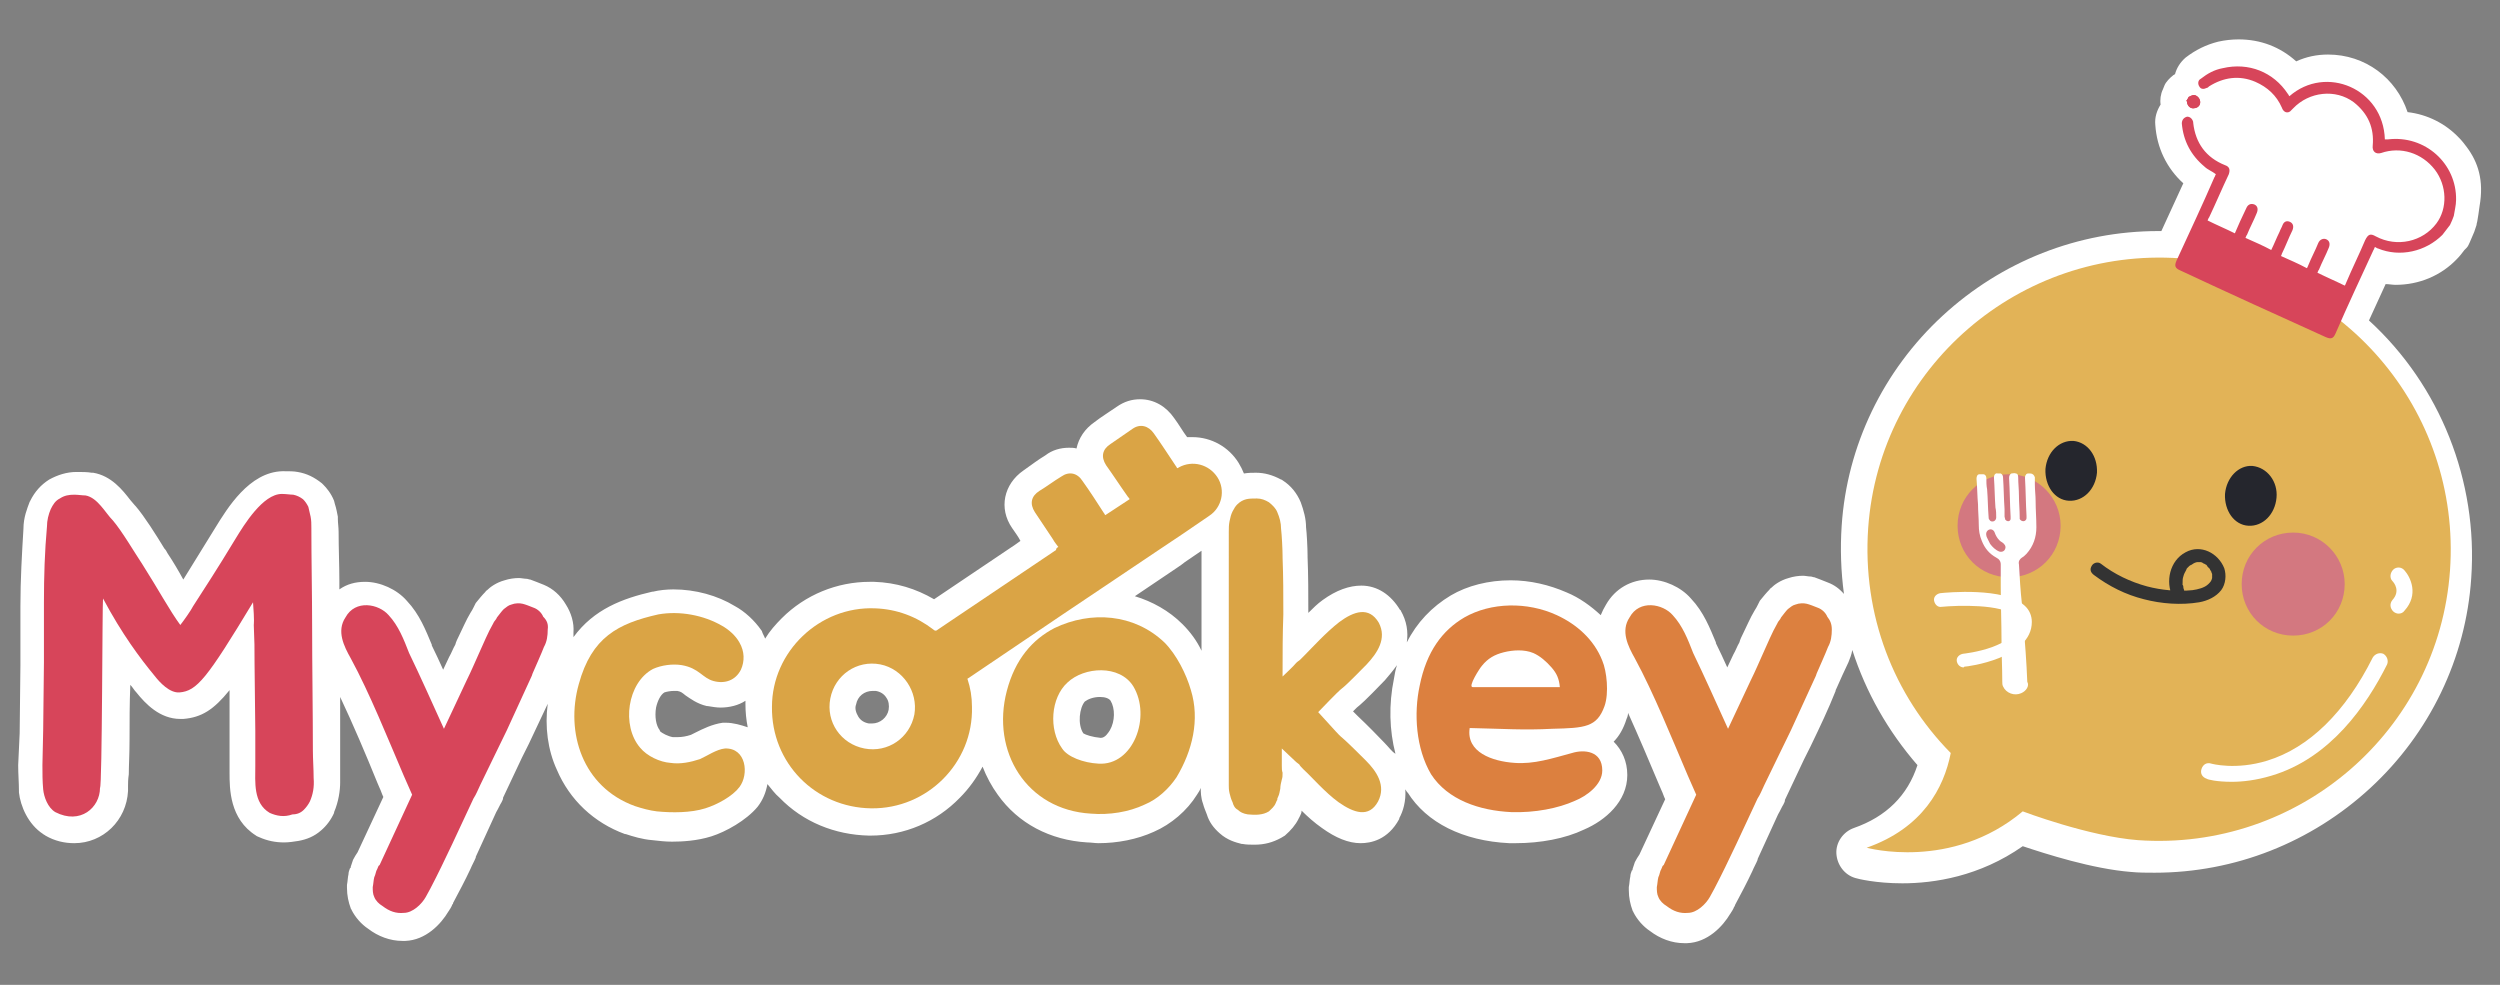 <?xml version="1.0" encoding="utf-8"?>
<!-- Generator: Adobe Illustrator 23.1.1, SVG Export Plug-In . SVG Version: 6.00 Build 0)  -->
<svg version="1.1" id="圖層_1" xmlns="http://www.w3.org/2000/svg" xmlns:xlink="http://www.w3.org/1999/xlink" x="0px" y="0px"
	 viewBox="0 0 330 130" style="enable-background:new 0 0 330 130;" xml:space="preserve">
<rect x="0" y="0" width="330" height="130" fill="#808080" stroke="none"/>
<style type="text/css">
	.st0{fill:#FFFFFF;}
	.st1{fill:#D7455A;}
	.st2{fill:#DAA445;}
	.st3{fill:#DC803F;}
	.st4{fill:#F6C54B;}
	.st5{fill:#E2B357;}
	.st6{fill:#333333;}
	.st7{fill:#25262D;}
	.st8{fill:#D37880;}
</style>
<g>
	<path class="st0" d="M325.6,19.4L325.6,19.4L325.6,19.4c-0.3-0.4-0.6-0.8-1-1.2c-1.8-1.9-4.2-3.1-6.8-3.4
		c-1.5-4.5-5.6-7.6-10.5-7.6c-1.5,0-2.9,0.3-4.2,0.9c-2.1-1.9-4.7-2.9-7.6-2.9h0c-0.9,0-1.8,0.1-2.7,0.3c-1.6,0.4-3,1.1-4.3,2.1
		c-0.7,0.6-1.2,1.4-1.4,2.2c-0.1,0-0.1,0.1-0.2,0.1c-0.5,0.4-1,0.9-1.2,1.4l-0.2,0.5c-0.3,0.6-0.4,1.4-0.3,2
		c-0.5,0.8-0.8,1.7-0.7,2.7c0.2,3,1.5,5.7,3.7,7.7l-0.1,0.2l-2.8,6.1c-0.1,0-0.3,0-0.4,0c0,0,0,0,0,0c-10.6,0-20.7,4-28.5,11.2
		c-7.8,7.2-12.6,17.1-13.3,27.7c-0.2,3-0.1,6,0.3,9c-0.6-0.7-1.3-1.2-2.1-1.5c-0.7-0.3-1.3-0.5-1.8-0.7c-0.2,0-0.3-0.1-0.5-0.1
		c-0.3,0-0.7-0.1-1-0.1c-0.6,0-1.3,0.1-1.9,0.3c-1.1,0.3-1.9,0.9-2.3,1.3c-0.1,0.1-0.2,0.1-0.2,0.2c-0.5,0.5-0.8,0.9-1.3,1.5
		c-0.1,0.2-0.2,0.4-0.3,0.6c-0.1,0.2-0.2,0.4-0.4,0.7c-0.6,1-1,2-1.5,3c-0.2,0.4-0.4,0.8-0.5,1.2c-0.3,0.5-0.5,1.1-0.8,1.6
		c-0.3,0.6-0.5,1.1-0.8,1.7c-0.5-1.1-1-2.2-1.5-3.2l0-0.1c-0.8-1.9-1.6-4-3.3-5.8c-1.3-1.5-3.5-2.5-5.5-2.5c-2.4,0-4.5,1.2-5.7,3.3
		c-0.3,0.5-0.5,0.9-0.7,1.4c-1.3-1.2-2.8-2.3-4.5-3c-2.3-1-4.8-1.6-7.4-1.6c-2.9,0-5.7,0.7-7.9,2c0,0,0,0,0,0
		c-2.5,1.5-4.5,3.6-5.8,6.2c0.2-1.4,0-2.8-0.8-4.2c0,0,0-0.1-0.1-0.1c-1.2-2-3-3.2-5.1-3.2c-1.6,0-3.3,0.6-5.1,1.9c0,0,0,0,0,0
		c-0.7,0.5-1.3,1.1-1.9,1.7c0-2.6,0-4.9-0.1-7.4v-0.2c0-0.9-0.1-2.9-0.2-3.7c0-1.1-0.3-2.2-0.7-3.3c-0.5-1.2-1.3-2.2-2.4-2.9
		c-0.1-0.1-0.2-0.1-0.2-0.1c-1.1-0.6-2.2-0.9-3.3-0.9c-0.5,0-1,0-1.6,0.1c-0.2-0.5-0.4-0.9-0.7-1.4c-1.3-2.1-3.6-3.4-6.1-3.4
		c-0.2,0-0.5,0-0.7,0c-0.6-0.8-1.1-1.7-1.7-2.5c-1.1-1.6-2.7-2.5-4.5-2.5c0,0,0,0,0,0c-1.1,0-2.1,0.3-3.1,1c-1,0.7-2,1.3-2.9,2
		c-1.3,0.9-2.1,2.1-2.4,3.5c-0.3-0.1-0.7-0.1-1-0.1c-1.1,0-2.2,0.3-3.1,1c-1,0.6-1.9,1.3-2.9,2c-2.6,1.8-3.3,5-1.5,7.6
		c0.4,0.6,0.8,1.1,1.1,1.7l-0.7,0.5c-3.6,2.4-7.1,4.8-10.7,7.2c-2.4-1.4-5-2.2-7.9-2.3c-0.2,0-0.4,0-0.6,0c-4.3,0-8.5,1.7-11.6,4.8
		c-0.8,0.8-1.6,1.7-2.2,2.7c-0.1-0.3-0.3-0.6-0.4-0.9c0-0.1-0.1-0.2-0.1-0.2c-0.9-1.3-2.2-2.5-3.5-3.2c-2.3-1.4-5.2-2.2-8.1-2.2
		c0,0,0,0,0,0c-0.9,0-1.9,0.1-2.7,0.3c0,0-0.1,0-0.1,0c-3.9,0.9-7.7,2.3-10.4,6c0-0.2,0-0.4,0-0.6c0.1-1.3-0.3-2.6-1-3.7
		c-0.7-1.2-1.7-2.1-2.9-2.6c-0.7-0.3-1.3-0.5-1.8-0.7c-0.2,0-0.3-0.1-0.5-0.1c-0.3,0-0.7-0.1-1-0.1c-0.6,0-1.3,0.1-1.9,0.3
		c-1.1,0.3-1.9,0.9-2.3,1.3c-0.1,0.1-0.2,0.1-0.2,0.2c-0.5,0.5-0.8,0.9-1.3,1.5c-0.1,0.2-0.2,0.4-0.3,0.6c-0.1,0.2-0.2,0.4-0.4,0.7
		c-0.6,1-1,2-1.5,3c-0.2,0.4-0.4,0.8-0.5,1.2c-0.3,0.5-0.5,1.1-0.8,1.6c-0.3,0.6-0.5,1.1-0.8,1.7c-0.5-1.1-1-2.2-1.5-3.2l0-0.1
		c-0.8-1.9-1.6-4-3.3-5.8c-1.3-1.5-3.5-2.5-5.5-2.5c-1.3,0-2.4,0.3-3.4,1c0-0.4,0-0.7,0-1.1c0-2.1-0.1-4.3-0.1-6.5
		c0-0.6-0.1-1.2-0.1-1.7l0-0.2c0,0,0-0.1,0-0.1c-0.1-0.5-0.2-1.1-0.4-1.7c0-0.1-0.1-0.3-0.1-0.4c-0.4-1-1-1.7-1.4-2.1
		c-0.1-0.1-0.1-0.1-0.2-0.2c-1-0.8-2-1.3-3.2-1.5c-0.5-0.1-1.1-0.1-1.9-0.1c0,0-0.1,0-0.1,0c-4.4,0.1-7.3,4.9-8.9,7.5l0,0
		c0,0,0,0,0,0c-1.9,3.1-3.1,5-4.2,6.8c-0.6-1.1-1.3-2.3-2.1-3.5c-0.1-0.2-0.2-0.4-0.4-0.6c-1.1-1.8-2.6-4.2-3.8-5.6
		c0,0-0.1-0.1-0.1-0.1c-0.2-0.2-0.4-0.5-0.6-0.7c-1-1.3-2.5-3.2-4.9-3.6c-0.1,0-0.1,0-0.2,0c-0.6-0.1-1.2-0.1-2-0.1
		c-1.3,0-2.5,0.4-3.6,1c-1.1,0.7-1.9,1.6-2.5,2.8c0,0.1-0.1,0.1-0.1,0.2c-0.3,0.8-0.8,2-0.8,3.5c-0.2,3.3-0.4,6.7-0.4,10.2v7.8
		l-0.1,9L2.4,101c0,0,0,0,0,0c0,1.2,0.1,2.3,0.1,3.4c0,0.1,0,0.1,0,0.2c0.2,1.8,1.2,4.2,3.2,5.5c0.1,0.1,0.2,0.1,0.3,0.2
		c1.2,0.7,2.5,1,3.8,1c3.8,0,6.9-3,7.1-6.9c0,0,0-0.1,0-0.1c0-0.1,0-0.3,0-0.6c0-0.3,0-0.8,0.1-1.5c0-1.1,0.1-2.6,0.1-4.7
		c0-2.2,0-4.7,0.1-7.1c0.3,0.3,0.5,0.7,0.8,1c1.2,1.5,3.1,3.5,5.8,3.5c0.1,0,0.3,0,0.4,0c2.4-0.2,4-1.2,6.1-3.8l0,5.5v4.6
		c0,0,0,0.1,0,0.1c0,0.2,0,0.5,0,0.7c0,2.1,0,6.1,3.5,8.3c0.1,0.1,0.2,0.1,0.4,0.2c1.1,0.5,2.2,0.7,3.3,0.7c0.6,0,1.3-0.1,1.9-0.2
		c1.1-0.2,2.1-0.6,3-1.4c0.7-0.6,1.3-1.4,1.7-2.3c0,0,0-0.1,0-0.1c0.6-1.4,0.8-2.9,0.8-3.9c0,0,0,0,0-0.1c0-0.9,0-1.8,0-2.6
		c0-0.4,0-0.9,0-1.2c0-2.4,0-5,0-7.4c1.7,3.6,3.4,7.6,4.9,11.3l0.3,0.7c0.2,0.4,0.3,0.8,0.5,1.2l-3.4,7.3c-0.2,0.3-0.4,0.6-0.6,1
		c-0.1,0.3-0.2,0.6-0.3,0.9c0,0.1,0,0.2-0.1,0.2c-0.1,0.3-0.2,0.5-0.2,0.8c-0.1,0.4-0.1,0.9-0.2,1.4c0,0.1,0,0.3,0,0.4
		c0,1,0.2,1.9,0.5,2.7c0,0.1,0.1,0.1,0.1,0.2c0.5,1,1.3,1.9,2.2,2.5c1.3,1,2.9,1.6,4.5,1.6c0.1,0,0.3,0,0.4,0
		c2.7-0.1,4.7-2.2,5.7-3.9c0.1-0.1,0.1-0.2,0.2-0.3c0.1-0.2,0.2-0.3,0.3-0.6l0.1-0.1c0,0,0,0,0-0.1c0.8-1.5,1.6-3,2.3-4.5
		c0.2-0.5,0.5-1,0.7-1.5c0,0,0,0,0-0.1l2.7-5.9c0.3-0.5,0.5-1,0.7-1.3c0.1-0.2,0.2-0.4,0.2-0.5c0,0,0-0.1,0-0.1
		c0.8-1.7,1.6-3.4,2.5-5.3c0.3-0.6,0.6-1.2,0.9-1.8c0,0,0,0,0,0c0.9-1.9,1.7-3.6,2.5-5.3c-0.4,3,0,6.1,1.2,8.7c1.7,4,4.9,7,9,8.5
		c0,0,0.1,0,0.1,0c0.9,0.3,2.2,0.7,3.5,0.8c0,0,0,0,0,0c0.9,0.1,1.7,0.2,2.6,0.2c1.3,0,3.3-0.1,5.2-0.7c1.9-0.6,4.6-2.1,6.1-3.9
		c0.7-0.9,1.1-1.9,1.3-3c0.5,0.6,1,1.3,1.6,1.8c3.1,3.2,7.3,4.9,11.8,5c0.1,0,0.1,0,0.2,0c4.5,0,8.7-1.8,11.8-5
		c1.2-1.2,2.2-2.6,3-4.1c0.5,1.3,1.2,2.6,2,3.7c2.7,3.8,6.9,6,11.8,6.3c0.5,0,1,0.1,1.5,0.1c2.5,0,5.1-0.5,7.3-1.5
		c2.3-1,4.4-2.8,5.7-4.9c0,0,0,0,0,0c0.2-0.3,0.4-0.6,0.5-0.9v0.1c0,0.4,0,1.2,0.3,2c0.1,0.4,0.3,0.9,0.5,1.4c0.3,1,0.9,1.8,1.7,2.5
		c1,0.9,2.1,1.2,2.9,1.4c0,0,0.1,0,0.1,0c0.5,0.1,1.1,0.1,1.6,0.1c1.3,0,2.4-0.3,3.5-0.9c0.2-0.1,0.3-0.2,0.5-0.3
		c0.8-0.7,1.4-1.4,1.8-2.2c0-0.1,0.1-0.1,0.1-0.2c0-0.1,0.1-0.1,0.1-0.2c0.1-0.2,0.2-0.4,0.2-0.6c0,0,0,0,0,0c0,0,0-0.1,0-0.1
		c0.8,0.8,1.7,1.6,2.7,2.3c0,0,0,0,0,0c1.8,1.3,3.5,2,5.1,2c1.3,0,3.6-0.4,5.1-3.2c0,0,0,0,0-0.1c0.5-0.9,0.9-2.2,0.8-3.8
		c0.1,0.1,0.1,0.2,0.2,0.3c0,0,0,0.1,0.1,0.1c2.5,4,7.3,6.4,13.4,6.7c0.3,0,0.6,0,0.9,0c3.2,0,6.5-0.6,9-1.8
		c2.8-1.2,5.7-3.7,5.7-7.2c0-1.8-0.7-3.3-1.8-4.4c0.7-0.7,1.3-1.7,1.7-3c0,0,0,0,0,0c0.1-0.2,0.2-0.5,0.2-0.8
		c1.4,3.1,2.8,6.4,4.1,9.5l0.3,0.7c0.2,0.4,0.3,0.8,0.5,1.2l-3.4,7.3c-0.2,0.3-0.4,0.6-0.6,1c-0.1,0.3-0.2,0.6-0.3,0.9
		c0,0.1,0,0.2-0.1,0.2c-0.1,0.3-0.2,0.5-0.2,0.8c-0.1,0.4-0.1,0.9-0.2,1.4c0,0.1,0,0.3,0,0.4c0,1,0.2,1.9,0.5,2.7
		c0,0.1,0.1,0.1,0.1,0.2c0.5,1,1.3,1.9,2.2,2.5c1.3,1,2.9,1.6,4.5,1.6c0.1,0,0.3,0,0.4,0c2.7-0.1,4.7-2.2,5.7-3.9
		c0.1-0.1,0.1-0.2,0.2-0.3c0.1-0.2,0.2-0.3,0.3-0.6l0.1-0.1c0,0,0,0,0-0.1c0.8-1.5,1.6-3,2.3-4.5c0.2-0.5,0.5-1,0.7-1.5
		c0,0,0,0,0-0.1l2.7-5.9c0.3-0.5,0.5-1,0.7-1.3c0.1-0.2,0.2-0.4,0.2-0.5c0,0,0-0.1,0-0.1c0.8-1.7,1.6-3.4,2.5-5.3
		c0.3-0.6,0.6-1.2,0.9-1.8c0,0,0,0,0,0c1.3-2.7,2.3-4.8,3.3-7.3c0,0,0-0.1,0-0.1l0.1-0.2c0.4-0.9,1.2-2.7,1.6-3.5
		c0.2-0.5,0.4-1,0.5-1.6c1.8,5.6,4.7,10.7,8.6,15.2c-1.3,4-4.1,6.8-8.4,8.3c-1.4,0.5-2.4,1.9-2.3,3.4c0.1,1.5,1.1,2.8,2.5,3.2
		c0.3,0.1,2.7,0.7,6.2,0.7c4.2,0,10.2-0.9,15.9-4.9c3,1,9.2,3,14.3,3.4c1,0.1,2.1,0.1,3.1,0.1c10.6,0,20.7-4,28.5-11.2
		c7.8-7.2,12.6-17.1,13.3-27.7c0.9-12.8-4.1-25.4-13.5-34l2.2-4.8c0.4,0,0.9,0.1,1.3,0.1c3.1,0,6-1.2,8.1-3.4c0.4-0.4,0.7-0.8,1-1.2
		c0.1-0.1,0.2-0.2,0.3-0.3c0.2-0.2,0.3-0.5,0.4-0.7l0.3-0.7l0.3-0.7c0.1-0.3,0.2-0.6,0.3-0.9c0-0.2,0.1-0.4,0.1-0.5
		c0.1-0.6,0.2-1.2,0.3-2C327.9,23.8,327.1,21.4,325.6,19.4z M145.3,97.4C145.2,97.4,145.2,97.4,145.3,97.4c-1.1-0.1-2-0.4-2.3-0.6
		c-0.8-1.2-0.5-3.4,0.2-4.2c0.4-0.3,1.1-0.6,2-0.6c0.7,0,1.2,0.2,1.4,0.5c0,0,0,0,0,0c0.6,1,0.6,2.7-0.1,3.9
		C146.3,96.7,145.9,97.4,145.3,97.4z M117.3,93.7c-0.2,1-1.1,1.8-2.2,1.8c-0.1,0-0.3,0-0.4,0c-0.6-0.1-1.1-0.4-1.4-0.9
		c-0.3-0.5-0.5-1.1-0.3-1.6c0.2-1.1,1.1-1.8,2.2-1.8c0.1,0,0.3,0,0.4,0c0.6,0.1,1.1,0.4,1.4,0.9C117.3,92.5,117.4,93.1,117.3,93.7z
		 M156.1,82.4C156.1,82.3,156.1,82.3,156.1,82.4c-1.8-1.8-4-3-6.3-3.7l4.6-3.1c0.7-0.5,1.4-0.9,2-1.4c0.7-0.5,1.5-1,2.2-1.5v13.2
		C158,84.6,157.1,83.4,156.1,82.4z M95.8,95.4c0,0-0.1,0-0.1,0c-0.1,0-0.2,0-0.3,0c-1.4,0.2-2.6,0.8-3.6,1.3
		c-0.2,0.1-0.4,0.2-0.6,0.3c-0.6,0.2-1.2,0.3-1.7,0.3c-0.2,0-0.3,0-0.5,0c-0.1,0-0.1,0-0.2,0c-0.6-0.1-1.4-0.5-1.7-0.8
		c0,0,0,0,0-0.1c-0.5-0.6-0.7-1.8-0.5-3c0.2-0.9,0.6-1.7,1.1-2c0.3-0.1,0.8-0.2,1.3-0.2c0.2,0,0.4,0,0.4,0c0.5,0.1,0.6,0.2,1.1,0.6
		c0.6,0.4,1.5,1.1,2.8,1.4c0,0,0,0,0.1,0c0.6,0.1,1.2,0.2,1.7,0.2c1.2,0,2.4-0.3,3.3-0.9c0,0.1,0,0.3,0,0.4c0,1.1,0.1,2.1,0.3,3.1
		C97.8,95.7,96.8,95.4,95.8,95.4z M182.7,98c-2.5-2.6-3-3-3.5-3.5c-0.1-0.1-0.2-0.2-0.6-0.6c0.3-0.3,0.4-0.4,0.5-0.5
		c0.5-0.4,1.1-0.9,3.6-3.5c0,0,0,0,0.1-0.1c0.6-0.7,1.1-1.3,1.6-2c-0.2,0.6-0.3,1.2-0.4,1.8c-0.7,3.4-0.6,6.8,0.2,9.9
		C183.7,99.2,183.3,98.6,182.7,98z"/>
	<g>
		<path class="st1" d="M40.9,105.8c-0.2,0.4-0.5,0.8-0.8,1.1c-0.4,0.4-0.9,0.6-1.5,0.6c-1.1,0.4-2.1,0.2-3-0.2
			c-2.2-1.3-1.9-4.1-1.9-6.2v-4.6l-0.1-9c0-2.5,0-2.3-0.1-5c0-0.2,0.1-0.4-0.1-3c-6.1,10.1-7.4,11.7-9.7,11.9
			c-1.3,0.1-2.6-1.3-3.3-2.2c-1.9-2.3-4.3-5.5-6.8-10.2c-0.1,0.3-0.1,24.9-0.4,25c0,2.6-2.6,4.9-5.9,3.2c-1-0.6-1.5-2-1.6-3
			c-0.1-1.1-0.1-2.1-0.1-3.2l0.1-4.6l0.1-9v-7.9c0-3.4,0.1-6.7,0.4-10c0-0.8,0.2-1.6,0.5-2.3c0.3-0.6,0.6-1.1,1.2-1.4
			c0.6-0.4,1.2-0.5,1.9-0.5c0.5,0,1.1,0.1,1.5,0.1c1.6,0.3,2.6,2.3,3.6,3.3c1.2,1.4,2.9,4.3,3.9,5.8c2.1,3.3,3.6,6.1,5,8
			c0.4-0.5,1.4-1.9,1.7-2.5c1.6-2.5,3-4.6,5.6-8.9c1.1-1.8,3.6-5.9,6.1-5.9c0.6,0,1.1,0.1,1.5,0.1c0.5,0.1,0.9,0.3,1.3,0.6
			c0.3,0.3,0.5,0.6,0.7,1c0.1,0.4,0.2,0.9,0.3,1.3c0.1,0.5,0.1,1,0.1,1.5c0,4.3,0.1,8.7,0.1,13c0,5.3,0.1,11.1,0.1,16.4
			c0,1.1,0.1,2.4,0.1,3.6C41.5,103.9,41.3,104.9,40.9,105.8z"/>
	</g>
	<g>
		<path class="st1" d="M72.3,83.1c0,0.8-0.1,1.6-0.5,2.3c-0.3,0.8-1.2,2.8-1.5,3.5l-0.1,0.3c-1.1,2.4-2.1,4.6-3.3,7.2
			c-1.2,2.5-2.4,4.9-3.5,7.2c-0.3,0.6-0.5,1.2-0.9,1.8l-2.8,6c-1,2.1-1.9,4-2.9,5.9c-0.2,0.4-0.4,0.7-0.6,1.1
			c-0.5,0.9-1.7,2.1-2.9,2.1c-1,0.1-1.9-0.2-2.8-0.9c-0.5-0.3-0.9-0.7-1.1-1.2c-0.2-0.4-0.2-0.9-0.2-1.3c0.1-0.5,0.1-0.9,0.2-1.3
			c0.2-0.4,0.2-0.8,0.4-1.1c0.1-0.3,0.2-0.5,0.3-0.5l4.3-9.3c-0.4-0.9-0.8-1.8-1.1-2.5c-2.1-4.9-4.5-10.9-7-15.5
			c-0.9-1.6-1.9-3.6-0.7-5.4c1.3-2.4,4.4-1.8,5.7-0.3c1.3,1.4,2,3.2,2.7,5c1.5,3.1,3.1,6.7,4.6,10l3-6.4c0.6-1.2,1.1-2.4,1.6-3.5
			c0.6-1.3,1.2-2.8,1.9-4c0.1-0.3,0.4-0.5,0.5-0.8c0.4-0.5,0.6-0.8,0.9-1.1c0.4-0.3,0.6-0.5,1-0.6c0.5-0.2,1.1-0.2,1.5-0.1
			c0.4,0.1,0.9,0.3,1.4,0.5c0.6,0.2,1.1,0.7,1.3,1.2C72.2,81.9,72.4,82.4,72.3,83.1z"/>
	</g>
	<g>
		<path class="st2" d="M97.8,88.4c-0.7,1.4-2.1,1.9-3.6,1.5c-1.5-0.4-1.9-1.7-4.2-2.1c-1.2-0.2-2.7,0-3.8,0.5
			c-3.4,1.8-4.2,7.5-1.7,10.4c0.9,1.1,2.6,1.9,4,2c1.3,0.2,2.7-0.1,3.9-0.5c0.9-0.4,2.2-1.3,3.3-1.4c2.8-0.1,3.2,3.4,1.9,5.1
			c-0.9,1.2-2.9,2.3-4.5,2.8c-1.9,0.6-4.4,0.6-6.4,0.4c-0.9-0.1-2-0.4-2.9-0.7c-6.9-2.5-9.2-9.7-7.4-16.1c1.7-6.2,5.2-8,10.5-9.2
			c2.8-0.5,6,0.1,8.4,1.5c0.9,0.5,1.8,1.3,2.3,2.2C98.3,86,98.3,87.3,97.8,88.4z"/>
	</g>
	<g>
		<path class="st2" d="M153.7,84.8c1.6,1.6,2.9,4.2,3.5,6.3c1.2,3.9,0.2,8-1.9,11.5c-1,1.5-2.5,2.9-4.2,3.6c-2.1,1-4.7,1.4-7.1,1.2
			c-8.5-0.5-13.2-8.2-11.1-16.2c1.1-4.2,3.4-6.8,6.3-8.3C144,80.6,149.7,81,153.7,84.8z M140.2,98.8c0.7,1.1,2.8,1.9,4.8,2
			c4.6,0.3,7-6.2,4.6-10.2c-1.8-2.9-6.5-2.6-8.7-0.5C138.7,92.1,138.4,96.3,140.2,98.8z"/>
	</g>
	<g>
		<path class="st2" d="M180.3,100.4c1.4,1.4,2.7,3.3,1.6,5.4c-1.2,2.2-3.2,1.5-5.2,0.1c-1.8-1.3-3.6-3.4-4.6-4.3
			c-0.3-0.3-0.5-0.5-0.6-0.7c-0.1-0.1-0.3-0.2-0.5-0.4c-0.5-0.5-1.2-1.1-1.8-1.7v2.3c0,0.4,0,0.6,0.1,0.9c0,0.4,0,0.6-0.1,0.9
			c-0.1,0.4-0.2,0.8-0.2,1.2c-0.1,0.4-0.1,0.7-0.3,1.1c-0.1,0.2-0.1,0.2-0.1,0.4c-0.1,0.1-0.1,0.2-0.2,0.4c-0.2,0.5-0.6,0.8-0.9,1.1
			c-0.8,0.5-1.8,0.5-2.8,0.4c-0.6-0.1-1-0.3-1.3-0.6c-0.4-0.2-0.6-0.6-0.7-1c-0.2-0.4-0.3-0.8-0.4-1.2c-0.1-0.4-0.1-0.8-0.1-1V70.2
			c0-0.5,0-0.9,0.1-1.4c0.1-0.5,0.2-0.9,0.4-1.3c0.2-0.4,0.4-0.7,0.6-0.9c0.4-0.4,0.8-0.6,1.2-0.7c0.4-0.1,0.9-0.1,1.4-0.1
			c0.6,0,1.1,0.2,1.6,0.5c0.5,0.4,0.9,0.8,1.1,1.3c0.3,0.7,0.5,1.4,0.5,2.2c0.1,0.8,0.2,2.8,0.2,3.6v0.2c0.1,2.6,0.1,4.8,0.1,7.5
			c-0.1,2.7-0.1,5.2-0.1,7.6v0.6c0.6-0.6,1.3-1.2,1.8-1.8c0.2-0.2,0.4-0.3,0.5-0.4l0.6-0.6c1-1,2.8-3,4.6-4.4
			c1.9-1.4,3.9-2.1,5.2,0.1c1.1,2.1-0.2,4-1.6,5.5c-5.2,5.3-1.3,1-6.4,6.3C178.9,99.4,175,95.1,180.3,100.4z"/>
	</g>
	<g>
		<path class="st3" d="M211.5,101.7c0,1.9-2.1,3.4-3.6,4c-2.2,1-5.3,1.6-8.4,1.5c-4.2-0.2-8.4-1.6-10.6-5c-2-3.4-2.3-8-1.5-11.7
			c0.9-4.5,3-7.3,5.9-9c3.5-2,8.3-2.1,12.2-0.3c2.6,1.2,4.9,3.2,6,6c0.6,1.4,0.9,4.3,0.3,6c-1,2.8-2.6,2.9-6.9,3
			c-3.8,0.2-6.4,0-10.9-0.1c-0.5,3.2,3,4.4,5.9,4.6c2.6,0.2,5-0.6,7.6-1.3C209.1,98.9,211.5,99.1,211.5,101.7z M202.4,86.2
			c-1.2-0.5-2.7-0.4-3.9-0.1c-1.2,0.3-2.1,0.8-2.9,1.8c-0.2,0.2-1.9,2.8-1.2,2.8h11.5c-0.1-1.1-0.4-1.8-1.1-2.6
			C204.1,87.3,203.3,86.6,202.4,86.2z"/>
	</g>
	<g>
		<path class="st3" d="M241.8,83.1c0,0.8-0.1,1.6-0.5,2.3c-0.3,0.8-1.2,2.8-1.5,3.5l-0.1,0.3c-1.1,2.4-2.1,4.6-3.3,7.2
			c-1.2,2.5-2.4,4.9-3.5,7.2c-0.3,0.6-0.5,1.2-0.9,1.8l-2.8,6c-1,2.1-1.9,4-2.9,5.9c-0.2,0.4-0.4,0.7-0.6,1.1
			c-0.5,0.9-1.7,2.1-2.9,2.1c-1,0.1-1.9-0.2-2.8-0.9c-0.5-0.3-0.9-0.7-1.1-1.2c-0.2-0.4-0.2-0.9-0.2-1.3c0.1-0.5,0.1-0.9,0.2-1.3
			c0.2-0.4,0.2-0.8,0.4-1.1c0.1-0.3,0.2-0.5,0.3-0.5l4.3-9.3c-0.4-0.9-0.8-1.8-1.1-2.5c-2.1-4.9-4.5-10.9-7-15.5
			c-0.9-1.6-1.9-3.6-0.7-5.4c1.3-2.4,4.4-1.8,5.7-0.3c1.3,1.4,2,3.2,2.7,5c1.5,3.1,3.1,6.7,4.6,10l3-6.4c0.6-1.2,1.1-2.4,1.6-3.5
			c0.6-1.3,1.2-2.8,1.9-4c0.1-0.3,0.4-0.5,0.5-0.8c0.4-0.5,0.6-0.8,0.9-1.1c0.4-0.3,0.6-0.5,1-0.6c0.5-0.2,1.1-0.2,1.5-0.1
			c0.4,0.1,0.9,0.3,1.4,0.5c0.6,0.2,1.1,0.7,1.3,1.2C241.6,81.9,241.8,82.4,241.8,83.1z"/>
	</g>
	<g>
		<path class="st2" d="M139.7,72.2c-0.2-0.3-0.5-0.6-0.7-1c-0.8-1.2-1.6-2.4-2.4-3.6c-0.7-1.1-0.5-2.1,0.6-2.8
			c1-0.6,1.9-1.3,2.9-1.9c1-0.7,2.1-0.5,2.8,0.6c1,1.4,1.9,2.8,2.8,4.2c0.1,0.1,0.1,0.2,0.2,0.3c1.1-0.7,2.1-1.4,3.2-2.1
			c0-0.1-0.1-0.2-0.2-0.3c-1-1.4-1.9-2.8-2.9-4.2c-0.7-1.1-0.5-2.1,0.6-2.8c1-0.7,1.9-1.3,2.9-2c1-0.7,2.1-0.4,2.8,0.6
			c1,1.4,1.9,2.8,2.9,4.3c0.1,0.1,0.1,0.2,0.2,0.3c0.1,0,0.2-0.1,0.2-0.1c1.8-1,4-0.4,5.1,1.3c1.1,1.7,0.6,4-1.1,5.1
			c-2.3,1.6-4.7,3.2-7.1,4.8c-8.2,5.5-16.4,11-24.5,16.5c-0.1,0.1-0.2,0.1-0.3,0.2c0.4,1.2,0.6,2.4,0.6,3.7
			c0.2,7.4-5.9,13.5-13.3,13.4c-7.4-0.1-13.2-6-13.1-13.4c0-7.3,6.3-13.3,13.6-13c2.9,0.1,5.5,1.1,7.7,2.8c0.2,0.2,0.4,0.2,0.6,0
			c5.2-3.5,10.4-7,15.6-10.5C139.4,72.4,139.5,72.3,139.7,72.2z M116.2,87.7c-3.1-0.6-6,1.4-6.6,4.5c-0.6,3.1,1.4,6,4.5,6.6
			c3.1,0.6,6-1.4,6.6-4.5C121.2,91.3,119.2,88.3,116.2,87.7z"/>
	</g>
	<g>
		<path class="st1" d="M288.9,12.8c0.4-0.2,0.7-0.4,1.1-0.1c0.3,0.2,0.5,0.6,0.4,1c-0.1,0.4-0.5,0.6-0.9,0.6c-0.4,0-0.7-0.3-0.8-0.7
			c0-0.1,0-0.2-0.1-0.3C288.7,13.2,288.8,13,288.9,12.8z"/>
	</g>
	<g>
		<path class="st4" d="M262.4,71.2c-0.1-0.2-0.2-0.4-0.2-0.6c-0.1-0.3,0.1-0.7,0.4-0.8c0.3-0.1,0.6,0.1,0.7,0.4
			c0.1,0.4,0.3,0.8,0.6,1c0.1,0.1,0.3,0.2,0.4,0.3c0.3,0.1,0.5,0.5,0.4,0.8c-0.1,0.3-0.4,0.5-0.8,0.4c-0.5-0.2-0.9-0.5-1.2-1
			C262.6,71.6,262.5,71.4,262.4,71.2z"/>
	</g>
	<g>
		<path class="st5" d="M287.8,34.1c-21.2-1.5-39.7,14.4-41.2,35.6c-0.8,11.5,3.4,22.1,10.9,29.7c-0.9,4.6-3.7,9.9-11.1,12.5
			c0,0,11.2,3.1,20.6-4.8c0,0,8.7,3.3,15.2,3.8c21.2,1.5,39.7-14.4,41.2-35.6C324.9,54.1,309,35.6,287.8,34.1z"/>
	</g>
	<g>
		<g>
			<path class="st6" d="M276.4,75.9c2,1.5,4.2,2.6,6.6,3.2c2.3,0.6,4.9,0.8,7.3,0.4c1.1-0.2,2.2-0.7,2.9-1.6c0.6-0.8,0.7-2,0.4-2.9
				c-0.8-2-3.1-3.2-5.1-2.1c-2.1,1.1-2.7,3.9-1.7,5.9c0.2,0.4,0.8,0.6,1.2,0.3c0.4-0.3,0.5-0.8,0.3-1.2c0-0.1-0.1-0.2-0.1-0.4
				c0-0.1,0-0.2-0.1-0.3c-0.1-0.3,0,0.2,0-0.1c0-0.5,0-0.7,0.1-1c0.1-0.4,0.2-0.5,0.4-0.9c0-0.1,0.1-0.2,0.1-0.2
				c-0.1,0.1,0.1-0.1,0.1-0.1c0.1-0.1,0.1-0.1,0.2-0.2c0,0,0.3-0.2,0.2-0.1c0.3-0.2,0.4-0.3,0.8-0.4c-0.2,0,0.1,0,0.1,0
				c0.1,0,0.2,0,0.3,0c-0.2,0,0.1,0,0.1,0c0.1,0,0.2,0.1,0.3,0.1c-0.2-0.1,0.1,0.1,0.1,0.1c0.1,0,0.2,0.1,0.2,0.1
				c0.1,0,0.2,0.1,0.3,0.3c0.2,0.2,0.2,0.2,0.3,0.3c0,0.1,0.1,0.2,0.1,0.2c0,0.1,0.1,0.1,0.1,0.2c0-0.1,0-0.1,0,0
				c0,0.1,0.1,0.2,0.1,0.3c0,0,0,0.3,0,0.1c0,0.1,0,0.2,0,0.3c0,0,0,0.3,0,0.1c-0.1,0.4-0.2,0.5-0.5,0.8c-0.5,0.5-1.4,0.7-2.1,0.8
				c-2,0.2-4.1,0-6-0.5c-2.2-0.6-4.3-1.6-6.1-3c-0.4-0.3-1-0.1-1.2,0.3C275.8,75.2,276,75.6,276.4,75.9L276.4,75.9z"/>
		</g>
	</g>
	<g>
		<path class="st7" d="M276.8,62.4c-0.2,2.2-1.8,3.8-3.7,3.7c-1.9-0.1-3.2-2-3.1-4.2c0.2-2.2,1.8-3.8,3.7-3.7
			C275.6,58.4,276.9,60.2,276.8,62.4z"/>
	</g>
	<g>
		<path class="st7" d="M300.5,65.7c-0.2,2.2-1.8,3.8-3.7,3.7c-1.9-0.1-3.2-2-3.1-4.2c0.2-2.2,1.8-3.8,3.6-3.7
			C299.3,61.7,300.7,63.6,300.5,65.7z"/>
	</g>
	<g>
		<path class="st1" d="M323.4,29.7c-0.3,0.4-0.7,0.9-1,1.3c-2.2,2.2-5.6,3-8.5,1.8c-0.1,0-0.2-0.1-0.4-0.2c-0.1,0.1-0.1,0.3-0.2,0.4
			c-1.7,3.7-3.4,7.3-5,11c-0.3,0.7-0.6,0.8-1.3,0.5c-6.4-2.9-12.8-5.8-19.2-8.8c-0.7-0.3-0.8-0.6-0.5-1.3c1.7-3.7,3.4-7.3,5-11
			c0.1-0.1,0.1-0.3,0.2-0.4c-0.5-0.4-1.1-0.6-1.5-1c-1.8-1.5-2.8-3.4-3-5.7c0-0.5,0.3-0.8,0.7-0.9c0.4,0,0.7,0.3,0.8,0.7
			c0,0,0,0.1,0,0.1c0.3,2.7,1.7,4.6,4.2,5.6c0.6,0.2,0.7,0.6,0.5,1.2c-0.9,1.9-1.7,3.8-2.6,5.7c-0.1,0.1-0.1,0.2-0.2,0.4
			c1.2,0.6,2.4,1.1,3.6,1.7c0.2-0.5,0.5-1.1,0.7-1.6c0.3-0.6,0.5-1.1,0.8-1.7c0.2-0.5,0.6-0.7,1.1-0.5c0.4,0.2,0.5,0.6,0.3,1.1
			c-0.4,1-0.9,1.9-1.3,2.9c-0.1,0.1-0.1,0.2-0.2,0.4c1.1,0.5,2.3,1,3.4,1.6c0.4-0.8,0.7-1.6,1.1-2.4c0.1-0.3,0.3-0.6,0.4-0.9
			c0.2-0.5,0.6-0.6,1-0.4c0.4,0.2,0.5,0.6,0.3,1.1c-0.5,1-0.9,2.1-1.4,3.1c0,0.1-0.1,0.2-0.1,0.3c1.1,0.5,2.3,1,3.4,1.6
			c0.1-0.1,0.1-0.2,0.2-0.4c0.4-1,0.9-1.9,1.3-2.9c0.2-0.5,0.7-0.7,1.1-0.5c0.4,0.2,0.5,0.6,0.3,1.1c-0.4,1-0.9,1.9-1.3,2.9
			c-0.1,0.1-0.1,0.2-0.2,0.4c1.2,0.6,2.4,1.1,3.6,1.7c0.1-0.1,0.1-0.2,0.2-0.4c0.8-1.9,1.7-3.7,2.5-5.6c0.4-0.8,0.7-0.9,1.4-0.5
			c2.8,1.5,6.2,0.7,8-1.7c1.5-2,1.4-5-0.2-7.1c-1.7-2.2-4.5-3.1-7.1-2.2c-0.7,0.2-1.2-0.2-1.1-1c0.2-2.3-0.6-4.2-2.5-5.7
			c-2.4-1.8-5.9-1.4-8,0.8c-0.1,0.1-0.3,0.3-0.4,0.4c-0.4,0.3-0.9,0.1-1.1-0.5c-0.7-1.6-1.9-2.7-3.5-3.4c-2.1-0.9-4.2-0.6-6.1,0.6
			c-0.1,0.1-0.2,0.2-0.3,0.2c-0.4,0.2-0.8,0.2-1-0.2c-0.2-0.3-0.2-0.8,0.2-1c0.9-0.7,1.8-1.2,2.9-1.4c3.4-0.8,6.7,0.5,8.6,3.4
			c0.1,0.1,0.1,0.2,0.2,0.3c4.8-4.2,12.4-1,12.6,5.7c0.1,0,0.3,0,0.4,0c4.9-0.6,9.1,3.2,9,8c0,0.7-0.2,1.4-0.3,2.1
			C323.8,28.8,323.6,29.3,323.4,29.7z"/>
	</g>
	<g>
		<path class="st1" d="M309,39c-6.1-2.8-12.2-5.5-18.2-8.3c-0.6,1.4-1.2,2.7-1.9,4.1c6.1,2.8,12.1,5.5,18.2,8.3
			C307.8,41.7,308.4,40.3,309,39z"/>
	</g>
	<g>
		<path class="st1" d="M288.9,12.8c0.4-0.2,0.7-0.4,1.1-0.1c0.3,0.2,0.5,0.6,0.4,1c-0.1,0.4-0.5,0.6-0.9,0.6c-0.4,0-0.7-0.3-0.8-0.7
			c0-0.1,0-0.2-0.1-0.3C288.7,13.2,288.8,13,288.9,12.8z"/>
	</g>
	<g>
		<path class="st0" d="M294.6,103.2c-2,0-3.2-0.3-3.3-0.4c-0.6-0.2-0.9-0.7-0.7-1.3c0.2-0.6,0.7-0.9,1.3-0.7l0,0
			c0,0,3.2,0.9,7.4-0.4c5.5-1.7,10.3-6.4,13.9-13.6c0.3-0.5,0.9-0.7,1.4-0.5c0.5,0.3,0.7,0.9,0.5,1.4c-2.7,5.4-7.5,12.4-15.3,14.7
			C297.8,103,296,103.2,294.6,103.2z"/>
	</g>
	<g>
		<path class="st0" d="M316.6,81c-0.2,0-0.5-0.1-0.7-0.3c-0.4-0.4-0.5-1-0.1-1.5c1.1-1.2,0.2-2.3,0-2.5c-0.4-0.4-0.3-1.1,0.1-1.5
			c0.4-0.4,1.1-0.4,1.5,0.1c0.8,0.9,1.9,3.2,0,5.3C317.2,80.9,316.9,81,316.6,81z"/>
	</g>
	<g>
		<path class="st8" d="M309.5,77.1c0,3.8-3,6.8-6.8,6.8c-3.8,0-6.8-3-6.8-6.8c0-3.8,3-6.8,6.8-6.8C306.5,70.3,309.5,73.4,309.5,77.1
			z"/>
	</g>
	<g>
		<path class="st8" d="M272,69.4c0,3.8-3,6.8-6.8,6.8c-3.8,0-6.8-3-6.8-6.8c0-3.8,3-6.8,6.8-6.8C269,62.6,272,65.7,272,69.4z"/>
	</g>
	<g>
		<path class="st0" d="M266.8,91.5c-0.9,0.4-2,0-2.4-0.9c-0.1-0.2-0.1-0.4-0.1-0.7c0-1.8-0.1-3.5-0.1-5.3c0-2.4-0.1-4.8-0.1-7.1
			c0-1,0-2,0-3c0-0.4-0.2-0.7-0.6-0.9c-0.9-0.5-1.5-1.2-1.9-2.2c-0.3-0.7-0.4-1.4-0.4-2.1c0-0.9-0.1-1.8-0.1-2.7
			c-0.1-1.1-0.1-2.3-0.2-3.4c0-0.3,0.1-0.6,0.4-0.6c0.2,0,0.3,0,0.5,0c0.2,0,0.4,0.2,0.4,0.5c0,0.5,0,1,0.1,1.5
			c0.1,1.2,0.1,2.5,0.2,3.7c0,0.1,0,0.2,0.1,0.3c0.1,0.2,0.3,0.3,0.6,0.2c0.2-0.1,0.3-0.3,0.3-0.5c0-0.4,0-0.9-0.1-1.3
			c-0.1-1.3-0.1-2.6-0.2-4c0-0.3,0.2-0.6,0.5-0.5c0.1,0,0.3,0,0.4,0c0.2,0.1,0.3,0.3,0.3,0.5c0.1,1.4,0.1,2.8,0.2,4.2
			c0,0.3,0,0.7,0,1c0,0.1,0.1,0.3,0.1,0.4c0.1,0.1,0.2,0.2,0.4,0.2c0.2,0,0.3-0.2,0.3-0.3c0-0.1,0-0.2,0-0.3
			c-0.1-1.7-0.1-3.4-0.2-5.1c0-0.3,0.1-0.5,0.3-0.6c0.2,0,0.4-0.1,0.6,0c0.2,0,0.3,0.2,0.3,0.5c0,0.8,0.1,1.6,0.1,2.4
			c0,1,0.1,1.9,0.1,2.9c0,0.1,0,0.1,0,0.2c0.1,0.2,0.3,0.3,0.5,0.3c0.2,0,0.4-0.2,0.4-0.4c0-0.1,0-0.2,0-0.3c-0.1-1.7-0.1-3.3-0.2-5
			c0-0.1,0-0.3,0.1-0.4c0.1-0.2,0.2-0.2,0.4-0.2c0.1,0,0.2,0,0.2,0c0.3,0,0.5,0.2,0.6,0.5c0,0.3,0,0.7,0,1c0,0.7,0.1,1.4,0.1,2.1
			c0,1.2,0.1,2.3,0.1,3.5c0,1.3-0.4,2.5-1.3,3.5c-0.2,0.2-0.4,0.4-0.6,0.5c-0.3,0.2-0.5,0.5-0.4,0.9c0.1,1.8,0.2,3.5,0.4,5.3
			c0.1,0.8,0.1,1.7,0.2,2.5c0.2,2.6,0.4,5.1,0.5,7.7C267.9,90.5,267.5,91.2,266.8,91.5z M262.4,71.2c0.1,0.2,0.2,0.4,0.3,0.6
			c0.3,0.4,0.7,0.8,1.2,1c0.3,0.1,0.7,0,0.8-0.4c0.1-0.3-0.1-0.6-0.4-0.8c-0.2-0.1-0.3-0.2-0.4-0.3c-0.3-0.3-0.5-0.7-0.6-1
			c-0.1-0.3-0.4-0.5-0.7-0.4c-0.3,0.1-0.5,0.4-0.4,0.8C262.2,70.8,262.3,71,262.4,71.2z"/>
	</g>
	<g>
		<path class="st0" d="M259.2,88.1c-0.4,0-0.8-0.3-0.9-0.8c-0.1-0.5,0.3-0.9,0.8-1c0,0,2-0.2,3.9-0.9c1.6-0.6,3.4-1.6,3.4-3.2
			c0-0.3-0.1-0.6-0.4-0.9c-1.8-1.6-7.6-1.4-9.7-1.2c-0.5,0.1-0.9-0.3-1-0.8c-0.1-0.5,0.3-0.9,0.8-1c0.9-0.1,8.4-0.8,11.1,1.6
			c0.7,0.6,1,1.4,1,2.2c0,4.8-8.5,5.9-8.9,5.9C259.2,88.1,259.2,88.1,259.2,88.1z"/>
	</g>
</g>
</svg>
